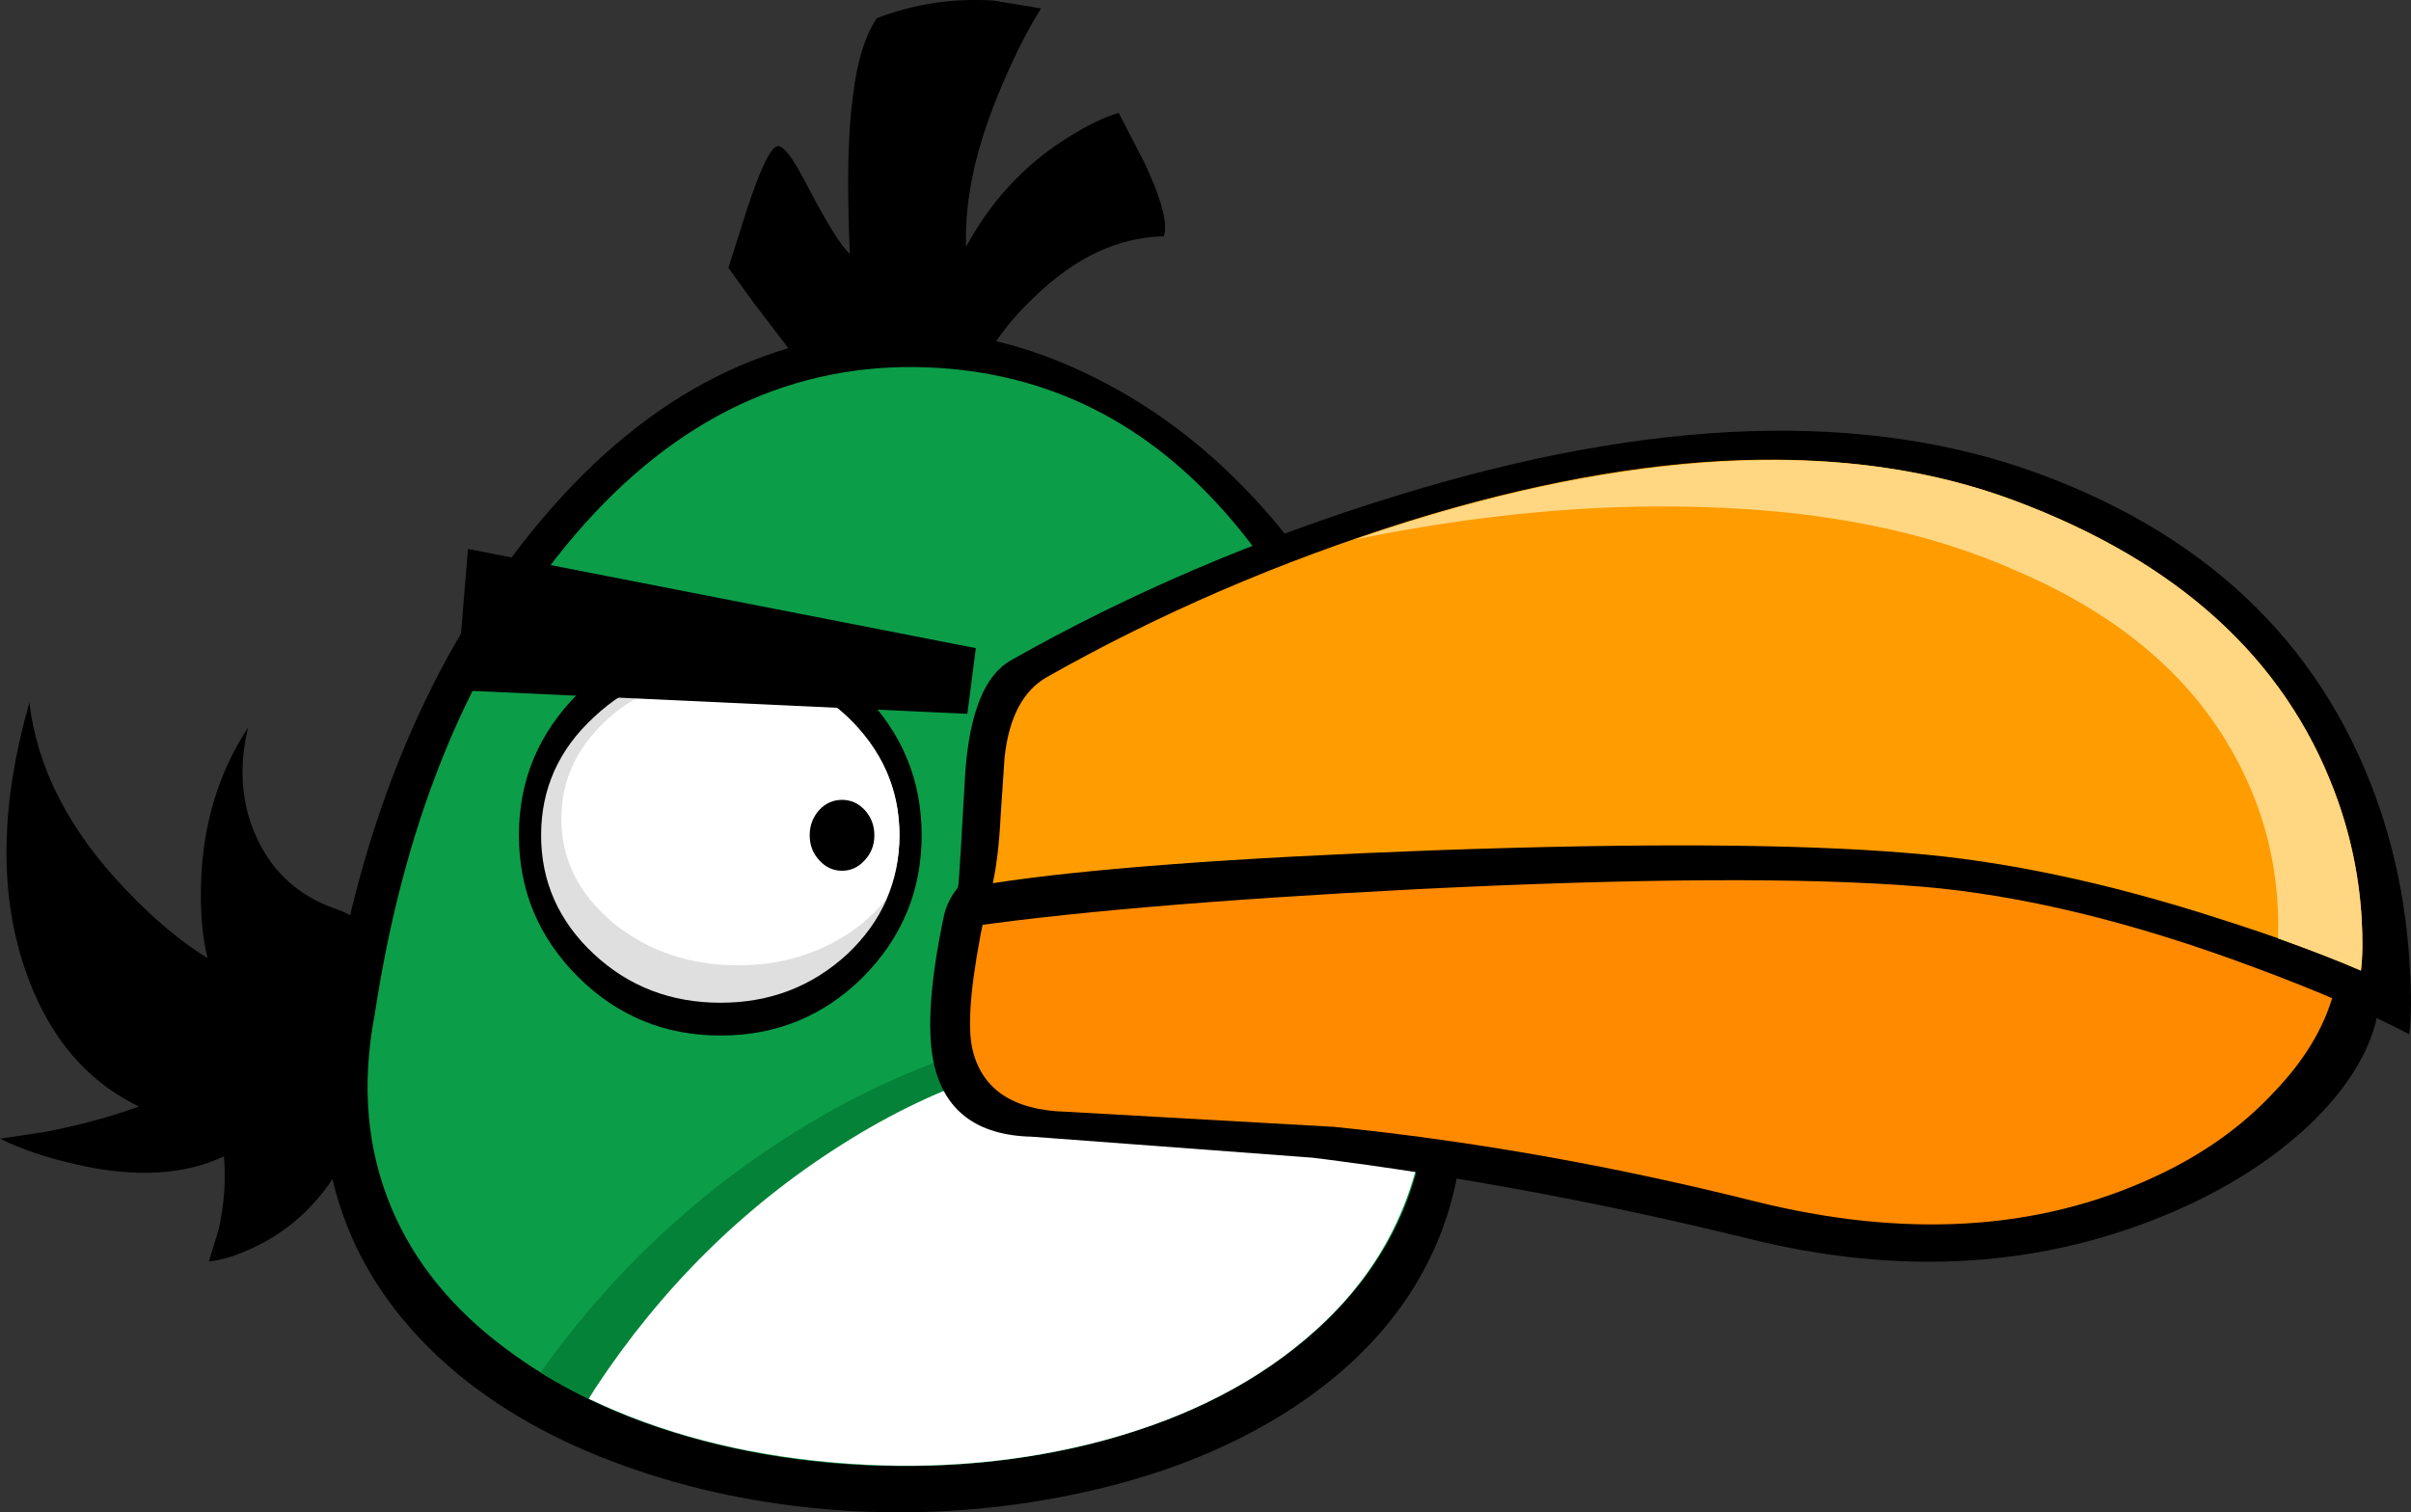 <svg version="1.2" xmlns="http://www.w3.org/2000/svg" viewBox="0 0 2595 1628" width="2595" height="1628"><rect x="0" y="0" width="2595" height="1628" fill="#333333" stroke="none"/><style>.a{fill:#0c9d49}.b{fill:#048338}.c{fill:#fff}.d{fill:#dfdfdf}.e{fill:#ff8a00}.f{fill:#ff9c00}.g{fill:#ffd782}</style><path fill-rule="evenodd" d="m1069.3 0.6l51.2 8.5q-21 33.3-41.4 81.3-42.2 97.6-39.3 175.3 39.3-72.8 106.7-115.9 33.1-21.2 57.6-28.3l28.1 54.5q27.4 58.6 20.4 78.4-73.7 1.4-139.8 65.8-36.5 34.6-52.7 68.5l-38.6-5.6-78.7-0.7q-63.9-8.5-83.6 5.6v0.7l-47.1-61.5-28.1-38.8 19.7-62.2q21.1-64.4 32.3-68.6 9.1-4.3 33.7 43.8 30.2 58 45 72.1-4.9-113.1 3.5-171.1 6.3-53.7 25.3-82.7 60.4-23.3 125.8-19.1z"/><path fill-rule="evenodd" d="m134.9 957.1q45.7 48.1 88.5 74.2-8.4-33.2-7-80.6 2.8-94.7 50.6-167.5-15.5 64.3 9.1 118.1 26 57.2 87.1 77.7 59 20.5 53.4 116.7-4.9 86.9-52 163.3-35.1 57.2-90.6 83.4-28.1 13.4-49.2 15.5l10.6-34.6q9.1-41.7 5.6-78.5-64.7 30.4-159.5 8.5-47.1-10.6-81.5-27.6l47.1-7q55.5-10.6 102.5-27.6-87.8-42.4-123.6-150.6-40.7-122.3 5.6-284.2 12.7 106.1 103.3 200.8z"/><path fill-rule="evenodd" d="m973 356.2q101.2-1.4 203.7 49.5 108.9 53.7 194.6 154.8 93.5 110.3 145.5 263 57.6 169 58.3 374.7-1.4 108.8-59 196.5-53.4 80.6-151.1 137.1-92 53-210.7 77.1-115.3 24-237.5 17.7-122.9-7.1-231.1-43.9-113.1-38.1-192.5-103.2-180.6-150.6-137-391.6 51.3-312.5 216.4-516.1 172.1-212 400.4-215.6z"/><path fill-rule="evenodd" class="a" d="m973 395.1q198.1-2.1 335.1 144.9 161.6 172.5 222 536.6 40.8 241-144 380.3-80.8 60.8-193.9 92.6-107.5 29.7-227.6 28.3-119.5-0.7-227.6-32.5-112.4-33.3-192.5-93.4-86.4-64.3-123-151.2-40-94.8-18.2-208.6 45.6-301.1 196.7-493.4 158-200.1 373-203.6z"/><path fill-rule="evenodd" class="b" d="m1242.8 1102q76.6 2.1 151.7 24.1 75.2 22.6 141.2 62.9-11.2 142.8-117.3 241-96.9 89.1-252.9 125.9-148.2 35.3-306.3 14.8-160.9-21.2-277.5-93.3 119.4-167.5 293.7-270.8 185.4-108.8 367.4-104.6z"/><path fill-rule="evenodd" class="c" d="m1235.8 1131q77.9 2.1 153.8 29 75.2 27.6 139.8 75.6-24.6 122.3-125 206.5-92.1 77.7-231.9 112.4-132.7 32.5-276.8 19.7-145.4-12.7-262-68.5l7-11.3q106.8-161.9 264.2-261.6 166.5-106 330.9-101.8z"/><path fill-rule="evenodd" d="m775.6 683.5q89.9 0 153.2 62.9 63.2 63.7 63.2 152.7 0 89.1-63.2 152.7-63.3 62.9-153.2 62.9-89.9 0-153.2-62.9-63.9-63.6-63.9-152.7 0-89 63.9-152.7 63.3-62.9 153.2-62.9z"/><path fill-rule="evenodd" class="d" d="m775.6 718.9q79.4 0 136.3 53 56.2 52.3 56.2 127.2 0 75-56.2 128-56.9 52.3-136.3 52.3-80.1 0-136.3-52.3-56.9-53-56.9-128 0-74.9 56.9-127.2 56.2-53 136.3-53z"/><path fill-rule="evenodd" class="c" d="m829 725.9q61.1 16.3 99.8 63.7 39.3 48.7 39.3 109.5 0 36.1-14.8 69.3-26 32.5-67.4 51.6-42.2 19.1-91.3 19.1-78.7 0-134.9-45.9-55.5-46.7-55.5-111.7 0-65.8 55.5-112.4 56.2-46 134.9-46z"/><path fill-rule="evenodd" d="m930.8 872q10.3 11.4 10.3 27.1 0 15.8-10.3 26.8-10.2 11.4-24.5 11.4-14.4 0-24.6-11.4-10.2-11-10.2-26.8 0-15.7 10.2-27.1 10.2-11 24.6-11 14.3 0 24.5 11z"/><path fill-rule="evenodd" d="m1050.3 697.7l-9.1 70.7-550.1-25.5 12.6-152z"/><path fill-rule="evenodd" d="m1940.4 876.5l262.7 50.9q378.7 87 353.4 175.3-15.4 55.2-71.6 108.9-59.8 55.8-146.9 93.3-210 89.8-456.6 28.3-236.1-58-468.6-87l-302.1-22.6q-89.9-2.1-106.1-81.3-10.5-52.3 11.3-156.2 14-64.3 147.5-91.9l130-14.1 526.2-22z"/><path fill-rule="evenodd" class="e" d="m1939 871.6l245.2 38.8q351.9 70.7 327.4 159.1-15.5 55.9-64.7 106.8-52 55.8-129.2 91.1-186.9 86.3-430 25.5-229-57.3-451.7-79.9l-287.4-16.2q-88.5-2.2-102.5-70-7.8-39.6 14-144.2 13.4-64.4 131.4-89.8l114.5-12.7 520.6-22z"/><path fill-rule="evenodd" d="m2593.7 1042.6q2.9 43.2-0.7 70.7-66-34.6-165.1-71.4-198.1-74.2-361.1-87.6-183.3-14.9-540.9 2.8-329.5 17-500.9 43.1 6.3-31.8 9.1-84.8l4.9-84.8q7.1-95.5 48.5-119.5 191.1-108.2 413.1-176.7 414.5-128.7 696.9-23.4 278.9 104 365.3 363.4 26.7 81.3 30.9 168.2z"/><path fill-rule="evenodd" class="f" d="m2541.8 987.5q2.1 35.3-0.7 57.3-61.2-26.9-152.5-55.9-181.9-58.7-335.8-70.7-177-14.8-511.4-2.8-321.1 12-472.8 35.3 6.3-29.6 8.4-72.1l4.2-62.9q7-65 45.7-86.9 181.2-102.5 388.5-167.6 389.2-120.8 654-21.9 262.1 98.3 342.9 311.8 25.2 66.4 29.5 136.4z"/><path fill-rule="evenodd" class="g" d="m2541.8 987.5q2.1 35.3-0.7 57.3-34.5-14.9-89.3-34.7 3.5-100.4-42.1-188-68.9-134.3-238.2-207.1-143.3-64.4-344.2-69.3-173.5-5-370.2 35.3 185.4-64.3 348.4-80.6 206.6-20.5 363.9 38.9 262.1 98.3 342.9 311.8 25.2 66.4 29.5 136.4z"/></svg>